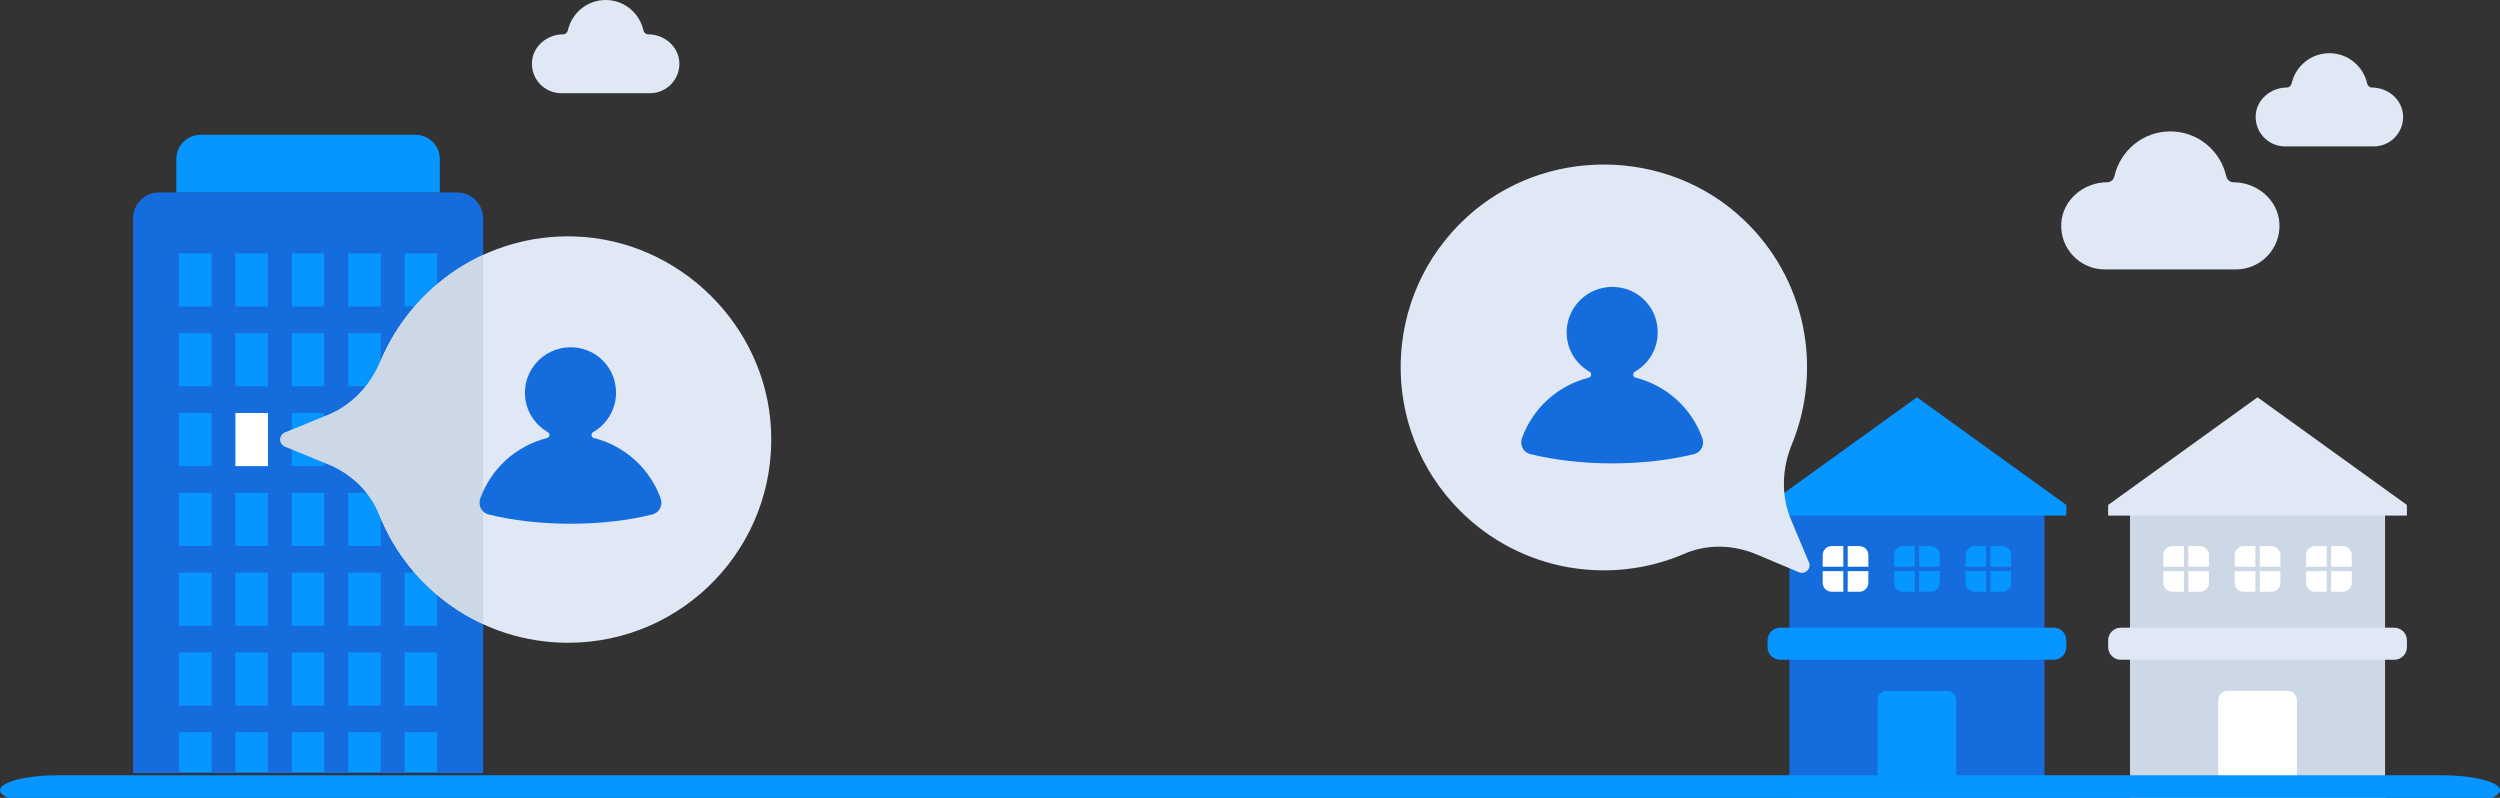<?xml version="1.0" encoding="UTF-8"?>
<svg xmlns="http://www.w3.org/2000/svg" xmlns:xlink="http://www.w3.org/1999/xlink" width="188px" height="60px" viewBox="0 0 188 60" version="1.1">
  <rect x="0" y="0" width="188" height="60" fill="#333333" stroke="none"/>
  <title>benefit-flexible</title>
  <g id="benefit-flexible" stroke="none" stroke-width="1" fill="none" fill-rule="evenodd">
    <g id="Group-164" transform="translate(0, 0)">
      <g id="Group-113" transform="translate(10, 10)">
        <path d="M26.334,48.136 L0.001,48.136 L0.001,6.44 C0.001,5.351 0.882,4.469 1.97,4.469 L24.363,4.469 C25.451,4.469 26.334,5.351 26.334,6.44 L26.334,48.136 Z" id="Fill-1683" fill="#156CDD"></path>
        <path d="M23.073,4.469 L3.261,4.469 L3.261,1.956 C3.261,0.95 4.075,0.136 5.081,0.136 L21.253,0.136 C22.258,0.136 23.073,0.95 23.073,1.956 L23.073,4.469 Z" id="Fill-1684" fill="#0795FF"></path>
        <polygon id="Fill-1685" fill="#0795FF" points="3.464 13.048 5.91 13.048 5.91 9.053 3.464 9.053"></polygon>
        <polygon id="Fill-1686" fill="#0795FF" points="7.704 13.048 10.15 13.048 10.15 9.053 7.704 9.053"></polygon>
        <polygon id="Fill-1687" fill="#0795FF" points="11.944 13.048 14.39 13.048 14.39 9.053 11.944 9.053"></polygon>
        <polygon id="Fill-1688" fill="#0795FF" points="16.184 13.048 18.63 13.048 18.63 9.053 16.184 9.053"></polygon>
        <polygon id="Fill-1689" fill="#0795FF" points="20.424 13.048 22.87 13.048 22.87 9.053 20.424 9.053"></polygon>
        <polygon id="Fill-1690" fill="#0795FF" points="3.464 19.05 5.91 19.05 5.91 15.055 3.464 15.055"></polygon>
        <polygon id="Fill-1691" fill="#0795FF" points="7.704 19.05 10.15 19.05 10.15 15.055 7.704 15.055"></polygon>
        <polygon id="Fill-1692" fill="#0795FF" points="11.944 19.05 14.39 19.05 14.39 15.055 11.944 15.055"></polygon>
        <polygon id="Fill-1693" fill="#0795FF" points="16.184 19.05 18.63 19.05 18.63 15.055 16.184 15.055"></polygon>
        <polygon id="Fill-1694" fill="#0795FF" points="20.424 19.05 22.87 19.05 22.87 15.055 20.424 15.055"></polygon>
        <polygon id="Fill-1695" fill="#0795FF" points="3.464 25.053 5.91 25.053 5.91 21.057 3.464 21.057"></polygon>
        <polygon id="Fill-1696" fill="#FFFFFF" points="7.704 25.053 10.15 25.053 10.15 21.057 7.704 21.057"></polygon>
        <polygon id="Fill-1697" fill="#0795FF" points="11.944 25.053 14.39 25.053 14.39 21.057 11.944 21.057"></polygon>
        <polygon id="Fill-1698" fill="#0795FF" points="16.184 25.053 18.63 25.053 18.63 21.057 16.184 21.057"></polygon>
        <polygon id="Fill-1699" fill="#0795FF" points="20.424 25.053 22.87 25.053 22.87 21.057 20.424 21.057"></polygon>
        <polygon id="Fill-1700" fill="#0795FF" points="3.464 31.055 5.91 31.055 5.91 27.06 3.464 27.06"></polygon>
        <polygon id="Fill-1701" fill="#0795FF" points="7.704 31.055 10.15 31.055 10.15 27.06 7.704 27.06"></polygon>
        <polygon id="Fill-1702" fill="#0795FF" points="11.944 31.055 14.39 31.055 14.39 27.06 11.944 27.06"></polygon>
        <polygon id="Fill-1703" fill="#0795FF" points="16.184 31.055 18.63 31.055 18.63 27.06 16.184 27.06"></polygon>
        <polygon id="Fill-1704" fill="#0795FF" points="20.424 31.055 22.87 31.055 22.87 27.06 20.424 27.06"></polygon>
        <polygon id="Fill-1705" fill="#0795FF" points="3.464 37.057 5.91 37.057 5.91 33.062 3.464 33.062"></polygon>
        <polygon id="Fill-1706" fill="#0795FF" points="7.704 37.057 10.15 37.057 10.15 33.062 7.704 33.062"></polygon>
        <polygon id="Fill-1707" fill="#0795FF" points="11.944 37.057 14.39 37.057 14.39 33.062 11.944 33.062"></polygon>
        <polygon id="Fill-1708" fill="#0795FF" points="16.184 37.057 18.63 37.057 18.63 33.062 16.184 33.062"></polygon>
        <polygon id="Fill-1709" fill="#0795FF" points="20.424 37.057 22.87 37.057 22.87 33.062 20.424 33.062"></polygon>
        <polygon id="Fill-1710" fill="#0795FF" points="3.464 43.06 5.91 43.06 5.91 39.064 3.464 39.064"></polygon>
        <polygon id="Fill-1711" fill="#0795FF" points="7.704 43.06 10.15 43.06 10.15 39.064 7.704 39.064"></polygon>
        <polygon id="Fill-1712" fill="#0795FF" points="11.944 43.06 14.39 43.06 14.39 39.064 11.944 39.064"></polygon>
        <polygon id="Fill-1713" fill="#0795FF" points="16.184 43.06 18.63 43.06 18.63 39.064 16.184 39.064"></polygon>
        <polygon id="Fill-1714" fill="#0795FF" points="20.424 43.06 22.87 43.06 22.87 39.064 20.424 39.064"></polygon>
        <polygon id="Fill-1715" fill="#0795FF" points="3.464 48.053 5.91 48.053 5.91 45.067 3.464 45.067"></polygon>
        <polygon id="Fill-1716" fill="#0795FF" points="7.704 48.053 10.15 48.053 10.15 45.067 7.704 45.067"></polygon>
        <polygon id="Fill-1717" fill="#0795FF" points="11.944 48.053 14.39 48.053 14.39 45.067 11.944 45.067"></polygon>
        <polygon id="Fill-1718" fill="#0795FF" points="16.184 48.053 18.63 48.053 18.63 45.067 16.184 45.067"></polygon>
        <polygon id="Fill-1719" fill="#0795FF" points="20.424 48.053 22.87 48.053 22.87 45.067 20.424 45.067"></polygon>
        <path d="M33.205,7.781 C26.649,7.577 20.984,11.506 18.618,17.158 C17.857,18.976 16.48,20.468 14.655,21.214 L11.433,22.53 C10.963,22.722 10.963,23.386 11.433,23.579 L14.655,24.895 C16.386,25.603 17.819,26.942 18.508,28.68 C20.748,34.336 26.266,38.336 32.719,38.336 C41.398,38.336 48.387,31.1 47.983,22.332 C47.621,14.463 41.079,8.025 33.205,7.781" id="Fill-1720" fill="#DFE8F4"></path>
        <path d="M26.334,9.168 C22.864,10.766 20.098,13.625 18.619,17.158 C17.857,18.977 16.48,20.468 14.655,21.214 L11.432,22.53 C10.963,22.723 10.963,23.387 11.432,23.579 L14.655,24.896 C16.387,25.604 17.82,26.942 18.509,28.681 C19.956,32.337 22.779,35.292 26.334,36.931 L26.334,9.168 Z" id="Fill-1721" fill="#CCD8E5"></path>
        <path d="M39.677,27.47 C38.869,25.237 36.988,23.523 34.657,22.94 C34.447,22.887 34.419,22.602 34.607,22.493 C35.87,21.768 36.629,20.272 36.208,18.634 C35.911,17.483 34.973,16.538 33.822,16.238 C31.533,15.64 29.476,17.351 29.476,19.542 C29.476,20.809 30.168,21.905 31.193,22.493 C31.381,22.602 31.354,22.887 31.143,22.94 C28.812,23.523 26.931,25.237 26.123,27.47 C25.932,27.996 26.207,28.558 26.751,28.691 C28.548,29.13 30.648,29.386 32.9,29.386 C35.152,29.386 37.252,29.13 39.049,28.691 C39.593,28.558 39.867,27.996 39.677,27.47" id="Fill-1722" fill="#156CDD"></path>
      </g>
      <g id="Group-115">
        <polygon id="Fill-1910" fill="#156CDD" points="134.564 60.136 153.743 60.136 153.743 37.34 134.564 37.34"></polygon>
        <path d="M147.112,59.77 L141.194,59.77 L141.194,52.654 C141.194,52.267 141.508,51.953 141.896,51.953 L146.41,51.953 C146.798,51.953 147.112,52.267 147.112,52.654 L147.112,59.77 Z" id="Fill-1911" fill="#0795FF"></path>
        <path d="M154.437,49.614 L133.87,49.614 C133.345,49.614 132.92,49.188 132.92,48.664 L132.92,48.153 C132.92,47.629 133.345,47.203 133.87,47.203 L154.437,47.203 C154.962,47.203 155.387,47.629 155.387,48.153 L155.387,48.664 C155.387,49.188 154.962,49.614 154.437,49.614" id="Fill-1912" fill="#0795FF"></path>
        <polygon id="Fill-1913" fill="#0795FF" points="132.919 37.972 132.919 38.775 155.387 38.775 155.387 37.972 144.153 29.877"></polygon>
        <path d="M160.872,60.136 L141.434,60.136 C141.127,60.136 140.878,59.887 140.878,59.58 L140.878,59.047 C140.878,58.74 141.127,58.492 141.434,58.492 L160.872,58.492 C161.179,58.492 161.428,58.74 161.428,59.047 L161.428,59.58 C161.428,59.887 161.179,60.136 160.872,60.136" id="Fill-1914" fill="#156CDD"></path>
        <path d="M138.947,42.618 L140.5,42.618 L140.5,41.741 C140.5,41.368 140.197,41.066 139.824,41.066 L138.947,41.066 L138.947,42.618 Z" id="Fill-1915" fill="#FFFFFF"></path>
        <path d="M138.618,42.618 L138.618,41.066 L137.741,41.066 C137.368,41.066 137.066,41.368 137.066,41.741 L137.066,42.618 L138.618,42.618 Z" id="Fill-1916" fill="#FFFFFF"></path>
        <path d="M138.947,42.947 L138.947,44.5 L139.824,44.5 C140.197,44.5 140.5,44.197 140.5,43.825 L140.5,42.947 L138.947,42.947 Z" id="Fill-1917" fill="#FFFFFF"></path>
        <path d="M138.618,42.947 L137.066,42.947 L137.066,43.825 C137.066,44.197 137.368,44.5 137.741,44.5 L138.618,44.5 L138.618,42.947 Z" id="Fill-1918" fill="#FFFFFF"></path>
        <path d="M144.317,42.618 L145.87,42.618 L145.87,41.741 C145.87,41.368 145.567,41.066 145.194,41.066 L144.317,41.066 L144.317,42.618 Z" id="Fill-1919" fill="#0795FF"></path>
        <path d="M143.989,42.618 L143.989,41.066 L143.112,41.066 C142.739,41.066 142.436,41.368 142.436,41.741 L142.436,42.618 L143.989,42.618 Z" id="Fill-1920" fill="#0795FF"></path>
        <path d="M144.317,42.947 L144.317,44.5 L145.194,44.5 C145.567,44.5 145.87,44.197 145.87,43.825 L145.87,42.947 L144.317,42.947 Z" id="Fill-1921" fill="#0795FF"></path>
        <path d="M143.989,42.947 L142.436,42.947 L142.436,43.825 C142.436,44.197 142.739,44.5 143.112,44.5 L143.989,44.5 L143.989,42.947 Z" id="Fill-1922" fill="#0795FF"></path>
        <path d="M149.688,42.618 L151.24,42.618 L151.24,41.741 C151.24,41.368 150.938,41.066 150.565,41.066 L149.688,41.066 L149.688,42.618 Z" id="Fill-1923" fill="#0795FF"></path>
        <path d="M149.359,42.618 L149.359,41.066 L148.482,41.066 C148.109,41.066 147.806,41.368 147.806,41.741 L147.806,42.618 L149.359,42.618 Z" id="Fill-1924" fill="#0795FF"></path>
        <path d="M149.688,42.947 L149.688,44.5 L150.565,44.5 C150.938,44.5 151.24,44.197 151.24,43.825 L151.24,42.947 L149.688,42.947 Z" id="Fill-1925" fill="#0795FF"></path>
        <path d="M149.359,42.947 L147.806,42.947 L147.806,43.825 C147.806,44.197 148.109,44.5 148.482,44.5 L149.359,44.5 L149.359,42.947 Z" id="Fill-1926" fill="#0795FF"></path>
        <polygon id="Fill-1927" fill="#CCD8E5" points="160.177 60.136 179.356 60.136 179.356 37.34 160.177 37.34"></polygon>
        <path d="M172.726,59.77 L166.808,59.77 L166.808,52.654 C166.808,52.267 167.122,51.953 167.51,51.953 L172.024,51.953 C172.412,51.953 172.726,52.267 172.726,52.654 L172.726,59.77 Z" id="Fill-1928" fill="#FFFFFF"></path>
        <path d="M183.594,60.55 L4.406,60.55 C1.97,60.55 0,60.046 0,59.425 C0,58.804 1.97,58.3 4.406,58.3 L183.594,58.3 C186.026,58.3 188,58.804 188,59.425 C188,60.046 186.026,60.55 183.594,60.55" id="Fill-2158" fill="#0795FF"></path>
        <path d="M180.05,49.614 L159.483,49.614 C158.958,49.614 158.533,49.188 158.533,48.664 L158.533,48.153 C158.533,47.629 158.958,47.203 159.483,47.203 L180.05,47.203 C180.575,47.203 181,47.629 181,48.153 L181,48.664 C181,49.188 180.575,49.614 180.05,49.614" id="Fill-1929" fill="#DFE8F4"></path>
        <polygon id="Fill-1930" fill="#DFE8F4" points="158.533 37.972 158.533 38.775 181 38.775 181 37.972 169.766 29.877"></polygon>
        <path d="M164.561,42.618 L166.114,42.618 L166.114,41.741 C166.114,41.368 165.811,41.066 165.438,41.066 L164.561,41.066 L164.561,42.618 Z" id="Fill-1932" fill="#FFFFFF"></path>
        <path d="M164.232,42.618 L164.232,41.066 L163.355,41.066 C162.982,41.066 162.679,41.368 162.679,41.741 L162.679,42.618 L164.232,42.618 Z" id="Fill-1933" fill="#FFFFFF"></path>
        <path d="M164.561,42.947 L164.561,44.5 L165.438,44.5 C165.811,44.5 166.114,44.197 166.114,43.825 L166.114,42.947 L164.561,42.947 Z" id="Fill-1934" fill="#FFFFFF"></path>
        <path d="M164.232,42.947 L162.679,42.947 L162.679,43.825 C162.679,44.197 162.982,44.5 163.355,44.5 L164.232,44.5 L164.232,42.947 Z" id="Fill-1935" fill="#FFFFFF"></path>
        <path d="M169.931,42.618 L171.484,42.618 L171.484,41.741 C171.484,41.368 171.181,41.066 170.808,41.066 L169.931,41.066 L169.931,42.618 Z" id="Fill-1936" fill="#FFFFFF"></path>
        <path d="M169.602,42.618 L169.602,41.066 L168.725,41.066 C168.352,41.066 168.049,41.368 168.049,41.741 L168.049,42.618 L169.602,42.618 Z" id="Fill-1937" fill="#FFFFFF"></path>
        <path d="M169.931,42.947 L169.931,44.5 L170.808,44.5 C171.181,44.5 171.484,44.197 171.484,43.825 L171.484,42.947 L169.931,42.947 Z" id="Fill-1938" fill="#FFFFFF"></path>
        <path d="M169.602,42.947 L168.049,42.947 L168.049,43.825 C168.049,44.197 168.352,44.5 168.725,44.5 L169.602,44.5 L169.602,42.947 Z" id="Fill-1939" fill="#FFFFFF"></path>
        <path d="M175.301,42.618 L176.854,42.618 L176.854,41.741 C176.854,41.368 176.551,41.066 176.178,41.066 L175.301,41.066 L175.301,42.618 Z" id="Fill-1940" fill="#FFFFFF"></path>
        <path d="M174.972,42.618 L174.972,41.066 L174.095,41.066 C173.722,41.066 173.419,41.368 173.419,41.741 L173.419,42.618 L174.972,42.618 Z" id="Fill-1941" fill="#FFFFFF"></path>
        <path d="M175.301,42.947 L175.301,44.5 L176.178,44.5 C176.551,44.5 176.854,44.197 176.854,43.825 L176.854,42.947 L175.301,42.947 Z" id="Fill-1942" fill="#FFFFFF"></path>
        <path d="M174.972,42.947 L173.419,42.947 L173.419,43.825 C173.419,44.197 173.722,44.5 174.095,44.5 L174.972,44.5 L174.972,42.947 Z" id="Fill-1943" fill="#FFFFFF"></path>
        <path d="M178.375,6.583 L178.375,6.583 C178.194,6.583 178.05,6.451 178.01,6.275 C177.713,4.974 176.561,4 175.17,4 C173.779,4 172.626,4.974 172.33,6.275 C172.29,6.451 172.145,6.583 171.964,6.583 C170.766,6.583 169.691,7.481 169.628,8.678 C169.562,9.955 170.577,11.011 171.839,11.011 L178.5,11.011 C179.763,11.011 180.778,9.955 180.711,8.678 C180.648,7.481 179.574,6.583 178.375,6.583" id="Fill-1944" fill="#DFE8F4"></path>
        <path d="M48.75,2.583 L48.75,2.583 C48.569,2.583 48.425,2.451 48.385,2.275 C48.088,0.974 46.936,0 45.545,0 C44.154,0 43.001,0.974 42.705,2.275 C42.665,2.451 42.52,2.583 42.339,2.583 C41.141,2.583 40.066,3.481 40.003,4.678 C39.937,5.955 40.952,7.011 42.214,7.011 L48.875,7.011 C50.138,7.011 51.153,5.955 51.086,4.678 C51.023,3.481 49.949,2.583 48.75,2.583" id="Fill-1944" fill="#DFE8F4"></path>
        <path d="M167.955,13.706 L167.955,13.706 C167.687,13.706 167.473,13.511 167.413,13.25 C166.975,11.323 165.269,9.882 163.209,9.882 C161.15,9.882 159.444,11.323 159.005,13.25 C158.946,13.511 158.731,13.706 158.464,13.706 C156.689,13.706 155.099,15.035 155.005,16.808 C154.907,18.697 156.41,20.261 158.278,20.261 L168.14,20.261 C170.009,20.261 171.512,18.697 171.413,16.808 C171.32,15.035 169.729,13.706 167.955,13.706" id="Fill-1945" fill="#DFE8F4"></path>
      </g>
      <path d="M126.523,14.585 C119.967,14.381 114.302,18.31 111.936,23.962 C111.175,25.78 109.798,27.272 107.973,28.018 L104.751,29.334 C104.281,29.526 104.281,30.19 104.751,30.383 L107.973,31.699 C109.704,32.407 111.137,33.746 111.826,35.484 C114.066,41.14 119.584,45.14 126.037,45.14 C134.716,45.14 141.705,37.904 141.301,29.136 C140.939,21.267 134.397,14.829 126.523,14.585" id="Fill-1720" fill="#DFE8F4" transform="translate(122.858, 29.858) scale(-1, 1) rotate(-45) translate(-122.858, -29.858)"></path>
      <path d="M128.013,32.93 C127.205,30.697 125.324,28.983 122.993,28.4 C122.783,28.347 122.755,28.062 122.943,27.953 C124.206,27.228 124.965,25.732 124.544,24.094 C124.247,22.943 123.309,21.998 122.158,21.698 C119.869,21.1 117.812,22.811 117.812,25.002 C117.812,26.269 118.504,27.365 119.529,27.953 C119.717,28.062 119.69,28.347 119.479,28.4 C117.148,28.983 115.267,30.697 114.459,32.93 C114.268,33.456 114.543,34.018 115.087,34.151 C116.884,34.59 118.984,34.846 121.236,34.846 C123.488,34.846 125.588,34.59 127.385,34.151 C127.929,34.018 128.203,33.456 128.013,32.93" id="Fill-1722" fill="#156CDD"></path>
    </g>
  </g>
</svg>
